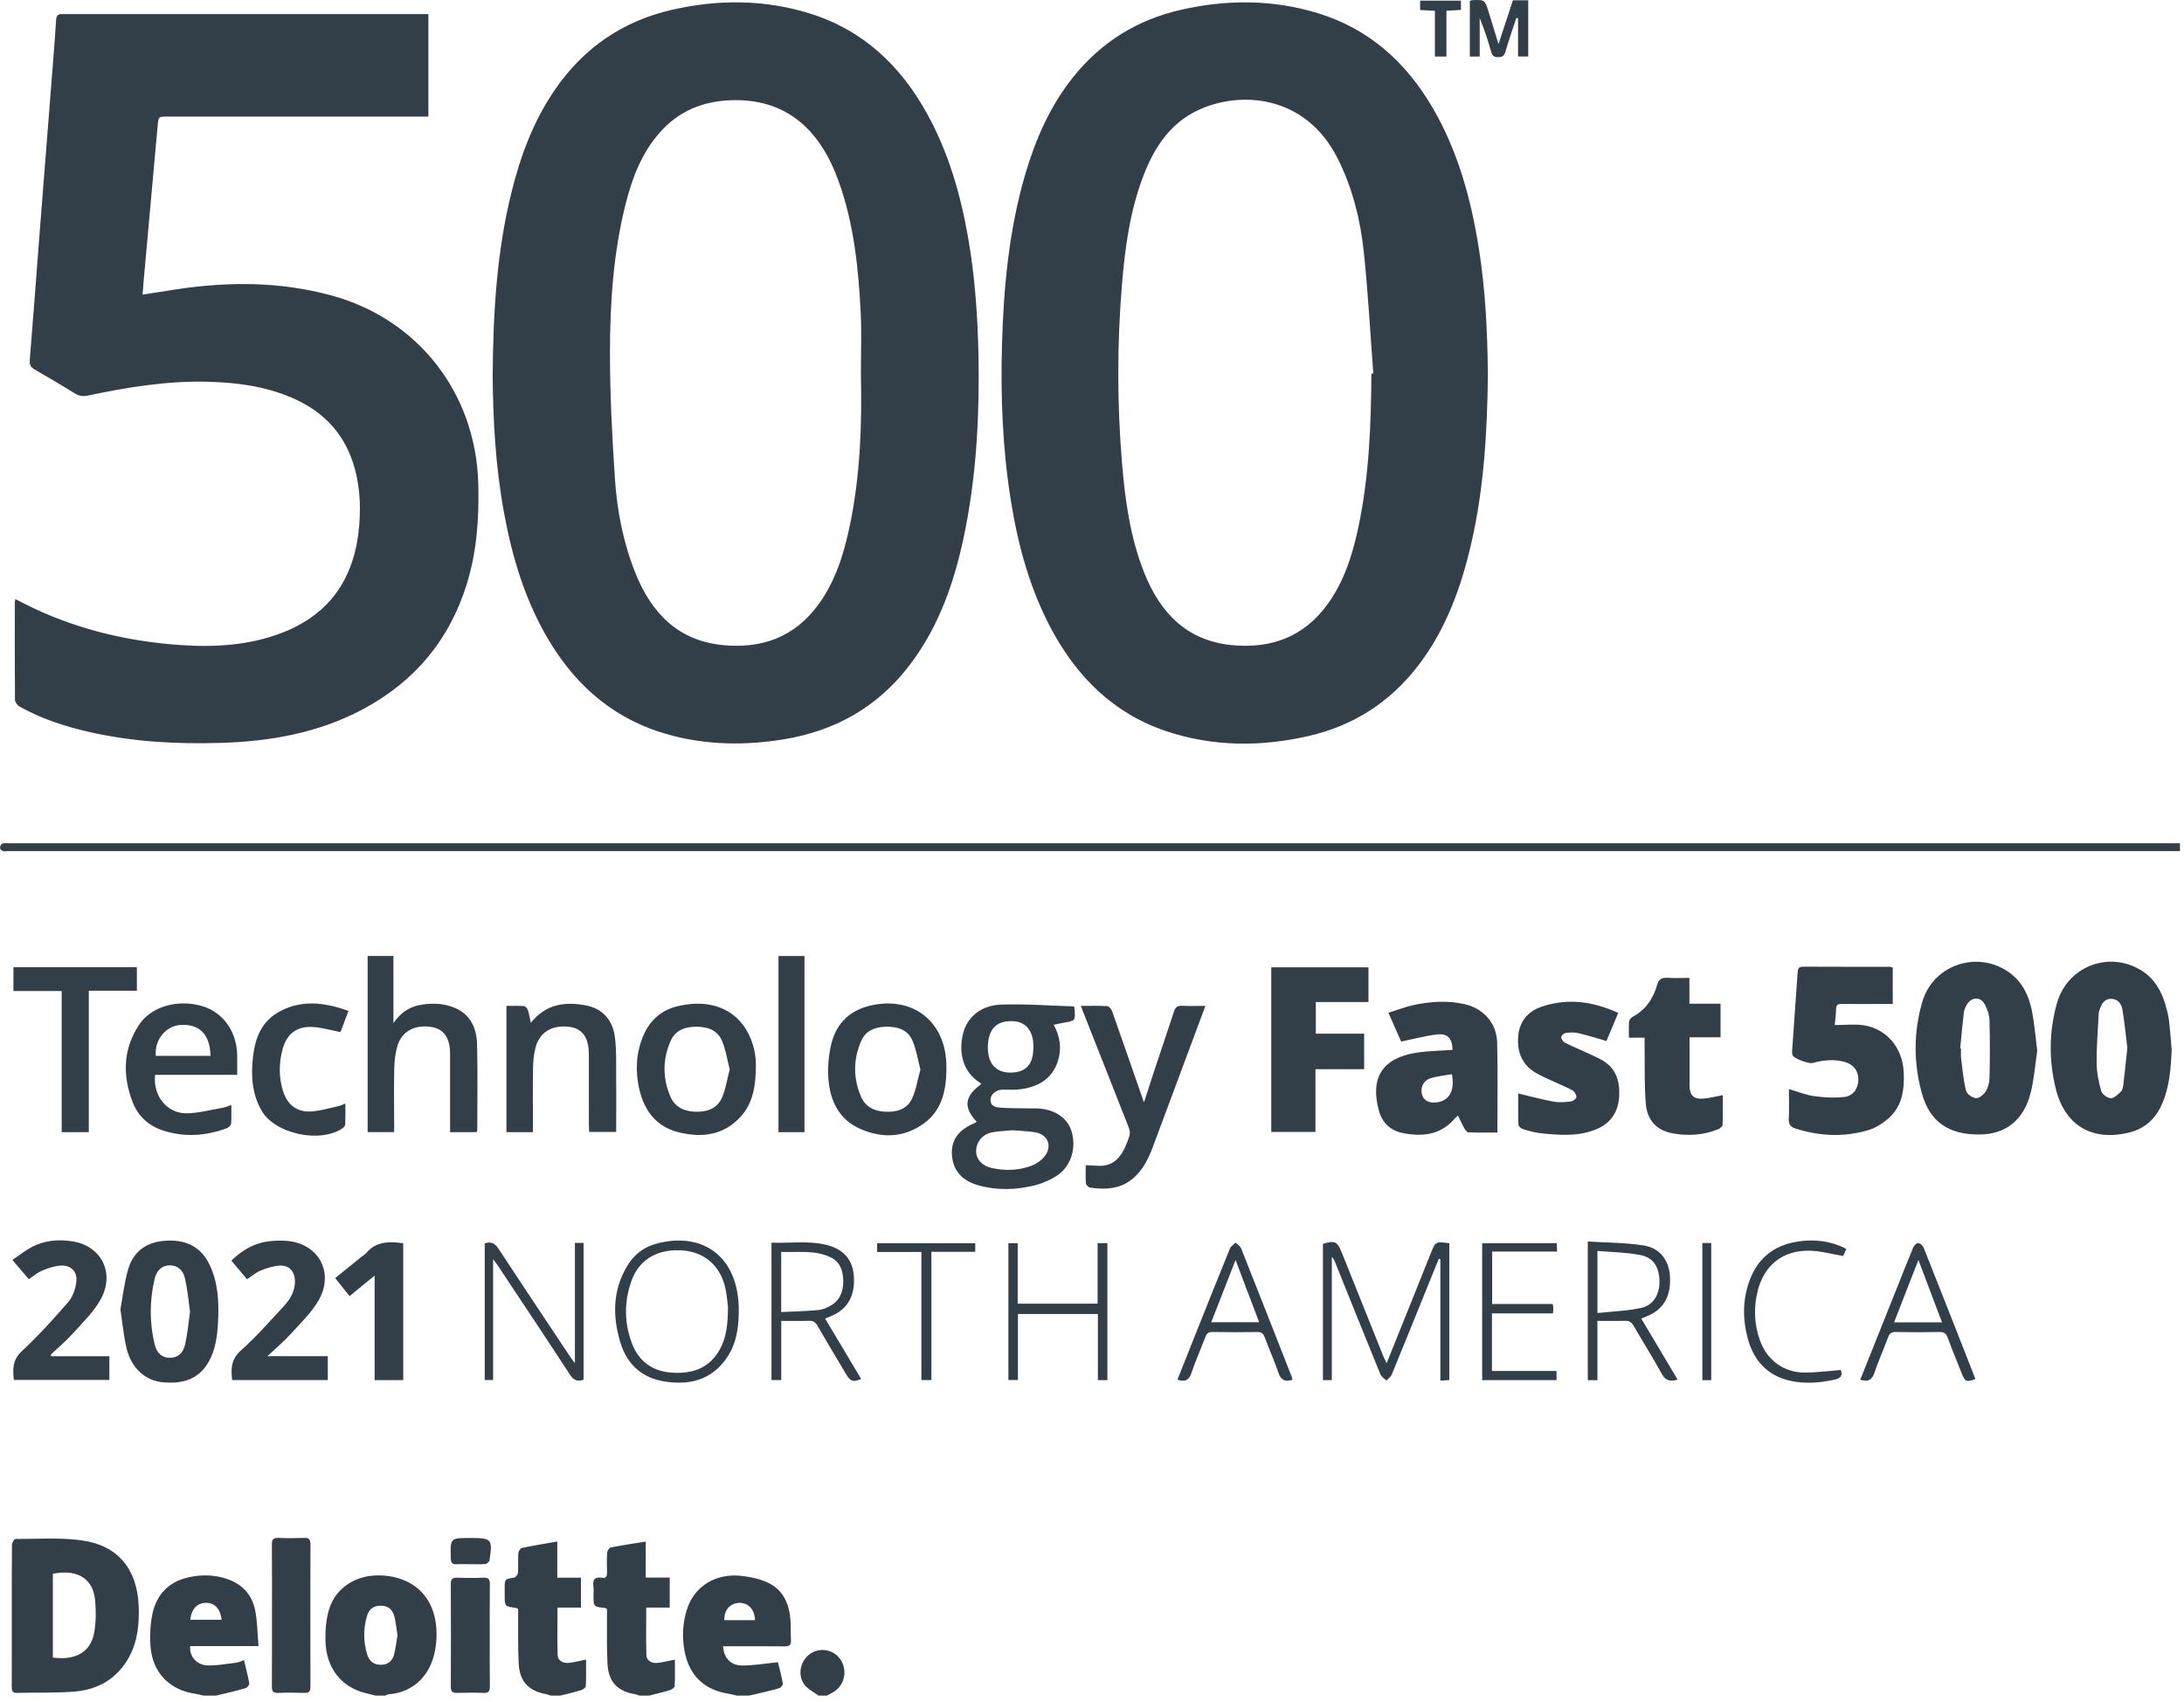 <?xml version="1.0" encoding="UTF-8"?>
<svg width="77px" height="60px" viewBox="0 0 77 60" version="1.1" xmlns="http://www.w3.org/2000/svg" xmlns:xlink="http://www.w3.org/1999/xlink">
    <!-- Generator: Sketch 56.3 (81716) - https://sketch.com -->
    <title>badge-500-deloitte</title>
    <desc>Created with Sketch.</desc>
    <g id="Current-work" stroke="none" stroke-width="1" fill="none" fill-rule="evenodd">
        <g id="badge-500-deloitte" fill="#333F48">
            <g id="Combined-Shape">
                <path d="M7.267,56.503 C6.951,56.504 6.749,56.716 6.71,57.1 L7.817,57.1 C7.766,56.71 7.566,56.501 7.267,56.503 Z M9.115,58.027 L6.708,58.027 C6.664,58.372 6.926,58.692 7.307,58.708 C7.643,58.721 7.983,58.654 8.321,58.613 C8.407,58.603 8.49,58.561 8.603,58.524 C8.669,58.802 8.74,59.068 8.788,59.338 C8.796,59.388 8.723,59.49 8.669,59.506 C8.398,59.589 8.121,59.651 7.846,59.719 C7.769,59.738 7.692,59.755 7.615,59.773 L7.175,59.773 C7.089,59.753 7.005,59.725 6.918,59.714 C5.988,59.593 5.368,58.965 5.305,58.023 C5.28,57.651 5.297,57.265 5.372,56.901 C5.513,56.218 5.939,55.769 6.628,55.608 C7.089,55.5 7.552,55.508 8.002,55.659 C8.529,55.835 8.882,56.207 8.993,56.751 C9.075,57.156 9.075,57.577 9.115,58.027 Z M13.896,58.318 C13.95,58.097 13.976,57.869 14.014,57.649 C13.977,57.418 13.958,57.196 13.905,56.983 C13.845,56.747 13.695,56.607 13.431,56.603 C13.17,56.6 13.007,56.729 12.939,56.963 C12.807,57.413 12.808,57.871 12.945,58.322 C13.016,58.557 13.183,58.693 13.436,58.687 C13.678,58.682 13.839,58.55 13.896,58.318 Z M13.508,55.54 C14.792,55.633 15.501,56.543 15.377,57.908 C15.279,58.996 14.624,59.656 13.697,59.728 C13.659,59.731 13.623,59.757 13.587,59.773 L13.244,59.773 C13.12,59.742 12.995,59.711 12.871,59.68 C12.026,59.466 11.495,58.792 11.474,57.837 C11.466,57.466 11.497,57.076 11.605,56.724 C11.85,55.929 12.621,55.476 13.508,55.54 Z M25.537,57.114 L26.617,57.114 C26.613,56.745 26.384,56.499 26.07,56.504 C25.746,56.509 25.524,56.757 25.537,57.114 Z M27.127,55.818 C27.622,56.071 27.825,56.555 27.869,57.099 C27.888,57.336 27.872,57.575 27.887,57.812 C27.898,57.984 27.837,58.04 27.665,58.037 C27.03,58.029 26.394,58.034 25.758,58.034 L25.494,58.034 C25.514,58.432 25.756,58.708 26.154,58.712 C26.562,58.715 26.971,58.641 27.428,58.596 C27.478,58.803 27.551,59.075 27.601,59.352 C27.61,59.398 27.525,59.496 27.467,59.514 C27.195,59.594 26.917,59.654 26.641,59.721 C26.565,59.74 26.487,59.756 26.41,59.773 L25.97,59.773 C25.884,59.752 25.8,59.725 25.714,59.712 C24.841,59.583 24.299,59.075 24.135,58.205 C24.038,57.689 24.067,57.174 24.24,56.675 C24.504,55.918 25.229,55.463 26.103,55.549 C26.451,55.584 26.819,55.66 27.127,55.818 Z M23.207,58.618 C23.39,58.593 23.57,58.548 23.794,58.503 C23.794,58.828 23.802,59.136 23.786,59.442 C23.783,59.493 23.68,59.561 23.611,59.582 C23.372,59.655 23.128,59.711 22.886,59.773 L22.543,59.773 C22.49,59.756 22.439,59.732 22.384,59.723 C21.78,59.62 21.455,59.293 21.419,58.67 C21.386,58.106 21.404,57.539 21.4,56.973 C21.399,56.885 21.4,56.797 21.4,56.725 C21.362,56.7 21.349,56.685 21.335,56.683 C20.925,56.643 20.925,56.643 20.925,56.227 C20.925,56.128 20.937,56.028 20.922,55.932 C20.886,55.687 20.97,55.576 21.225,55.619 C21.37,55.643 21.405,55.558 21.402,55.428 C21.396,55.198 21.39,54.968 21.406,54.739 C21.411,54.672 21.477,54.561 21.531,54.551 C21.928,54.472 22.329,54.414 22.766,54.344 L22.766,55.613 L23.612,55.613 L23.612,56.669 L22.784,56.669 C22.784,57.252 22.773,57.799 22.789,58.345 C22.796,58.544 22.98,58.65 23.207,58.618 Z M20.075,58.618 C20.258,58.594 20.439,58.548 20.662,58.503 C20.662,58.828 20.67,59.136 20.653,59.443 C20.651,59.494 20.548,59.564 20.48,59.584 C20.241,59.657 19.996,59.712 19.754,59.773 L19.411,59.773 C19.366,59.757 19.322,59.733 19.276,59.725 C18.64,59.613 18.324,59.29 18.287,58.64 C18.256,58.084 18.273,57.525 18.268,56.967 C18.267,56.879 18.268,56.791 18.268,56.719 C18.225,56.695 18.212,56.683 18.198,56.681 C17.793,56.631 17.793,56.632 17.793,56.22 C17.793,56.146 17.793,56.072 17.793,55.998 C17.793,55.661 17.794,55.668 18.124,55.613 C18.179,55.603 18.257,55.506 18.261,55.445 C18.278,55.217 18.258,54.985 18.274,54.757 C18.279,54.689 18.344,54.581 18.398,54.569 C18.802,54.483 19.211,54.417 19.648,54.34 L19.648,55.617 L20.483,55.617 L20.483,56.67 L19.655,56.67 C19.655,57.247 19.646,57.795 19.659,58.341 C19.664,58.535 19.847,58.648 20.075,58.618 Z M28.611,58.27 C28.98,58.053 29.455,58.181 29.666,58.556 C29.891,58.955 29.745,59.46 29.343,59.673 C29.279,59.707 29.215,59.74 29.151,59.773 L28.857,59.773 C28.686,59.643 28.473,59.544 28.353,59.377 C28.094,59.014 28.236,58.492 28.611,58.27 Z M22.063,7.167 C21.623,8.905 21.504,10.684 21.505,12.464 C21.506,13.939 21.582,15.415 21.681,16.887 C21.756,18.01 21.972,19.116 22.39,20.17 C22.955,21.595 23.891,22.586 25.49,22.741 C26.861,22.874 28.015,22.461 28.854,21.311 C29.462,20.478 29.754,19.517 29.962,18.524 C30.331,16.755 30.393,14.961 30.352,13.162 C30.352,12.457 30.381,11.75 30.346,11.047 C30.268,9.462 30.107,7.886 29.564,6.381 C28.908,4.562 27.711,3.45 25.728,3.535 C24.747,3.577 23.907,3.933 23.249,4.686 C22.623,5.401 22.293,6.261 22.063,7.167 Z M19.387,22.634 C18.523,21.213 18.055,19.648 17.76,18.022 C17.466,16.402 17.381,14.764 17.37,13.227 C17.387,11 17.515,8.889 18.023,6.82 C18.343,5.513 18.804,4.264 19.574,3.148 C20.587,1.682 21.959,0.743 23.686,0.347 C25.313,-0.026 26.941,-0.023 28.544,0.473 C30.422,1.054 31.749,2.31 32.688,4.012 C33.446,5.383 33.87,6.868 34.137,8.405 C34.37,9.75 34.468,11.106 34.496,12.471 C34.537,14.512 34.441,16.541 34.056,18.548 C33.714,20.329 33.164,22.03 32.039,23.487 C30.925,24.931 29.446,25.758 27.67,26.056 C26.305,26.285 24.94,26.271 23.595,25.904 C21.746,25.401 20.376,24.262 19.387,22.634 Z M39.555,10.047 C39.384,12.127 39.384,14.209 39.555,16.29 C39.665,17.616 39.842,18.935 40.338,20.182 C40.904,21.608 41.847,22.593 43.447,22.743 C44.819,22.871 45.97,22.452 46.805,21.3 C47.4,20.479 47.692,19.534 47.897,18.557 C48.27,16.782 48.339,14.979 48.35,13.172 C48.373,13.17 48.395,13.168 48.418,13.166 C48.31,11.745 48.234,10.319 48.085,8.902 C47.964,7.758 47.691,6.643 47.169,5.601 C46.018,3.301 43.676,3.197 42.22,3.893 C41.247,4.358 40.697,5.201 40.321,6.174 C39.841,7.419 39.663,8.728 39.555,10.047 Z M37.075,22.192 C36.309,20.767 35.893,19.229 35.638,17.64 C35.348,15.827 35.275,13.999 35.326,12.167 C35.384,10.12 35.572,8.088 36.156,6.113 C36.52,4.884 37.029,3.726 37.835,2.719 C38.829,1.477 40.107,0.691 41.647,0.343 C43.258,-0.022 44.87,-0.021 46.458,0.463 C48.265,1.013 49.575,2.194 50.518,3.814 C51.41,5.347 51.864,7.026 52.14,8.763 C52.374,10.233 52.442,11.717 52.458,13.203 C52.434,15.192 52.325,17.174 51.879,19.121 C51.522,20.685 50.989,22.175 50,23.463 C49.009,24.754 47.718,25.582 46.144,25.944 C44.46,26.331 42.774,26.327 41.123,25.777 C39.278,25.161 37.987,23.886 37.075,22.192 Z M0.68,24.902 C0.606,24.86 0.529,24.745 0.528,24.663 C0.519,23.522 0.522,22.38 0.522,21.239 C0.522,21.209 0.533,21.179 0.544,21.12 C0.783,21.239 1.002,21.357 1.227,21.461 C2.853,22.217 4.568,22.614 6.347,22.738 C7.56,22.823 8.761,22.755 9.914,22.318 C11.663,21.656 12.524,20.334 12.667,18.497 C12.725,17.747 12.678,17.004 12.437,16.284 C12.069,15.188 11.318,14.458 10.274,14.014 C9.343,13.617 8.359,13.486 7.36,13.458 C5.917,13.417 4.501,13.648 3.094,13.945 C2.924,13.98 2.787,13.962 2.635,13.867 C2.171,13.577 1.699,13.3 1.225,13.028 C1.086,12.948 1.037,12.86 1.05,12.694 C1.177,11.125 1.293,9.554 1.415,7.984 C1.537,6.414 1.663,4.844 1.785,3.274 C1.853,2.415 1.924,1.557 1.978,0.697 C1.992,0.481 2.112,0.496 2.256,0.496 C5.348,0.497 8.439,0.497 11.53,0.497 C12.623,0.497 13.716,0.497 14.809,0.497 L15.103,0.497 L15.103,4.11 L14.785,4.11 C11.824,4.11 8.863,4.11 5.902,4.11 C5.58,4.11 5.587,4.111 5.557,4.445 C5.393,6.283 5.225,8.122 5.059,9.96 C5.047,10.089 5.04,10.218 5.028,10.386 C5.444,10.321 5.834,10.258 6.224,10.199 C8.056,9.922 9.877,9.925 11.68,10.414 C14.746,11.245 16.783,13.867 16.863,17.064 C16.893,18.263 16.813,19.442 16.456,20.592 C15.842,22.571 14.608,24.034 12.794,25.002 C11.232,25.836 9.538,26.135 7.794,26.188 C6.226,26.235 4.664,26.153 3.127,25.799 C2.274,25.603 1.447,25.334 0.68,24.902 Z M76.576,29.727 L76.858,29.727 L76.858,30.004 L76.583,30.004 C51.15,30.004 25.716,30.004 0.283,30.004 C0.218,30.004 0.148,30.017 0.089,29.997 C0.049,29.983 -0.002,29.921 6.3171156e-05,29.883 C0.003,29.831 0.041,29.755 0.083,29.738 C0.147,29.712 0.227,29.727 0.3,29.727 C25.725,29.727 51.15,29.727 76.576,29.727 Z M70.144,38.002 C70.157,37.323 70.163,36.644 70.142,35.966 C70.136,35.77 70.064,35.559 69.965,35.387 C69.816,35.128 69.507,35.146 69.35,35.404 C69.296,35.493 69.249,35.597 69.237,35.699 C69.187,36.121 69.15,36.544 69.109,36.968 C69.119,36.969 69.129,36.97 69.14,36.971 C69.14,37.086 69.127,37.202 69.142,37.315 C69.19,37.695 69.223,38.08 69.316,38.449 C69.345,38.566 69.541,38.704 69.668,38.712 C69.781,38.72 69.94,38.583 70.013,38.468 C70.096,38.337 70.14,38.16 70.144,38.002 Z M70.782,34.242 C71.282,34.575 71.531,35.082 71.642,35.652 C71.727,36.092 71.762,36.543 71.826,37.041 C71.755,37.51 71.718,38.03 71.593,38.526 C71.35,39.49 70.71,39.986 69.794,39.993 C68.706,40.002 68.042,39.55 67.762,38.553 C67.462,37.48 67.461,36.391 67.772,35.321 C68.146,34.034 69.665,33.499 70.782,34.242 Z M74.859,38.253 C74.91,37.831 74.953,37.408 75.003,36.941 C74.95,36.515 74.905,36.051 74.83,35.592 C74.797,35.391 74.675,35.22 74.441,35.211 C74.203,35.203 74.103,35.375 74.033,35.57 C74.014,35.624 73.994,35.68 73.992,35.736 C73.963,36.316 73.915,36.896 73.92,37.476 C73.924,37.806 73.991,38.143 74.082,38.462 C74.115,38.575 74.301,38.71 74.42,38.713 C74.538,38.716 74.671,38.578 74.777,38.48 C74.829,38.43 74.849,38.332 74.859,38.253 Z M76.342,35.405 C76.395,35.586 76.445,35.77 76.468,35.956 C76.512,36.305 76.534,36.657 76.565,37.008 C76.537,37.67 76.49,38.324 76.217,38.936 C75.988,39.453 75.604,39.797 75.048,39.929 C73.749,40.237 72.798,39.673 72.477,38.371 C72.231,37.374 72.242,36.366 72.516,35.377 C72.882,34.059 74.374,33.493 75.518,34.223 C75.952,34.5 76.199,34.92 76.342,35.405 Z M3.315,57.58 C3.389,57.202 3.387,56.798 3.353,56.411 C3.292,55.72 2.807,55.292 1.864,55.477 L1.864,58.433 C2.659,58.536 3.185,58.246 3.315,57.58 Z M2.904,54.304 C4.172,54.486 4.842,55.33 4.89,56.627 C4.913,57.258 4.851,57.878 4.536,58.44 C4.122,59.177 3.462,59.561 2.646,59.629 C1.966,59.686 1.278,59.659 0.594,59.677 C0.427,59.681 0.414,59.592 0.415,59.46 C0.418,58.623 0.416,57.786 0.416,56.949 C0.416,56.12 0.413,55.29 0.422,54.462 C0.422,54.388 0.497,54.252 0.537,54.252 C1.327,54.254 2.128,54.193 2.904,54.304 Z M63.301,39.783 C63.13,39.729 63.057,39.636 63.066,39.445 C63.083,39.102 63.071,38.757 63.071,38.391 C63.382,38.482 63.664,38.6 63.956,38.64 C64.306,38.689 64.668,38.709 65.017,38.671 C65.339,38.636 65.513,38.375 65.519,38.066 C65.525,37.757 65.355,37.525 65.04,37.436 C64.66,37.328 64.281,37.37 63.905,37.472 C63.773,37.508 63.265,37.323 63.204,37.207 C63.18,37.161 63.181,37.097 63.184,37.041 C63.248,36.125 63.315,35.209 63.377,34.293 C63.386,34.165 63.404,34.076 63.567,34.077 C64.587,34.082 65.606,34.08 66.626,34.082 C66.657,34.082 66.687,34.094 66.731,34.102 L66.731,35.392 C66.56,35.392 66.393,35.392 66.225,35.392 C65.793,35.392 65.361,35.395 64.928,35.39 C64.799,35.389 64.735,35.423 64.733,35.568 C64.73,35.755 64.704,35.941 64.687,36.135 C65.051,36.135 65.39,36.092 65.714,36.143 C66.527,36.273 67.079,36.942 67.118,37.799 C67.147,38.407 67.069,38.995 66.584,39.421 C66.375,39.605 66.117,39.769 65.853,39.845 C65.003,40.092 64.146,40.052 63.301,39.783 Z M50.669,38.859 C51.099,38.794 51.295,38.452 51.19,37.867 C50.924,37.915 50.665,37.936 50.423,38.015 C50.176,38.095 50.069,38.354 50.136,38.591 C50.194,38.799 50.396,38.901 50.669,38.859 Z M52.792,39.924 C52.447,39.924 52.108,39.93 51.771,39.918 C51.721,39.916 51.661,39.835 51.628,39.777 C51.549,39.637 51.482,39.488 51.402,39.326 C51.35,39.374 51.313,39.404 51.282,39.44 C50.782,40.018 50.135,40.078 49.448,39.94 C49.033,39.857 48.737,39.584 48.623,39.18 C48.291,38.01 48.725,37.3 49.936,37.11 C50.352,37.044 50.778,37.042 51.212,37.01 C51.201,36.611 51.048,36.427 50.678,36.466 C50.262,36.51 49.854,36.624 49.4,36.717 C49.273,36.431 49.123,36.092 48.95,35.702 C49.265,35.604 49.552,35.489 49.849,35.427 C50.435,35.304 51.028,35.264 51.619,35.394 C52.299,35.542 52.768,36.064 52.785,36.76 C52.81,37.8 52.792,38.841 52.792,39.924 Z M34.968,41.175 C35.431,41.277 35.898,41.263 36.342,41.104 C36.53,41.036 36.726,40.902 36.845,40.743 C37.108,40.391 36.931,39.987 36.502,39.916 C36.246,39.873 35.984,39.868 35.695,39.843 C35.471,39.865 35.216,39.869 34.971,39.919 C34.63,39.988 34.418,40.261 34.415,40.577 C34.414,40.864 34.623,41.1 34.968,41.175 Z M34.833,36.782 C34.82,36.918 34.829,37.061 34.853,37.196 C34.919,37.57 35.19,37.796 35.566,37.809 C36.155,37.83 36.432,37.546 36.433,36.921 C36.433,36.897 36.434,36.872 36.433,36.848 C36.423,36.33 36.159,36.016 35.715,35.998 C35.172,35.976 34.886,36.226 34.833,36.782 Z M37.275,41.435 C37.03,41.599 36.741,41.722 36.455,41.792 C35.807,41.95 35.146,41.967 34.497,41.786 C33.903,41.62 33.588,41.24 33.561,40.699 C33.535,40.176 33.793,39.826 34.38,39.582 C34.4,39.574 34.416,39.556 34.434,39.542 C33.948,39.024 34.018,38.641 34.584,38.225 C34.58,38.21 34.58,38.188 34.57,38.182 C33.962,37.806 33.781,37.133 33.954,36.435 C34.097,35.856 34.586,35.437 35.301,35.413 C36.152,35.385 37.006,35.452 37.864,35.477 C37.872,35.515 37.884,35.546 37.886,35.577 C37.912,35.984 37.912,35.983 37.506,36.052 C37.394,36.071 37.285,36.098 37.15,36.126 C37.381,36.547 37.435,36.973 37.297,37.405 C37.095,38.037 36.605,38.31 35.992,38.396 C35.784,38.425 35.569,38.414 35.357,38.412 C35.141,38.411 34.934,38.559 34.923,38.749 C34.909,39.009 35.117,39.036 35.289,39.048 C35.63,39.073 35.973,39.067 36.315,39.073 C36.397,39.074 36.478,39.071 36.56,39.074 C37.158,39.091 37.625,39.394 37.773,39.859 C37.959,40.448 37.773,41.103 37.275,41.435 Z M48.095,36.439 L48.095,37.69 L46.378,37.69 L46.378,39.903 L44.82,39.903 L44.82,34.099 L48.247,34.099 L48.247,35.323 L46.391,35.323 L46.391,36.439 L48.095,36.439 Z M57.086,38.65 C57.055,39.185 56.802,39.586 56.3,39.8 C55.659,40.073 54.989,40.016 54.323,39.949 C54.106,39.927 53.892,39.862 53.682,39.798 C53.621,39.779 53.536,39.699 53.534,39.645 C53.521,39.279 53.527,38.912 53.527,38.546 C53.965,38.65 54.372,38.762 54.785,38.837 C54.981,38.872 55.19,38.85 55.39,38.827 C55.462,38.818 55.577,38.73 55.579,38.675 C55.582,38.597 55.517,38.482 55.448,38.442 C55.251,38.329 55.036,38.247 54.829,38.15 C54.6,38.043 54.365,37.947 54.147,37.82 C53.645,37.526 53.475,37.058 53.53,36.499 C53.581,35.976 53.895,35.639 54.37,35.481 C55.281,35.179 56.166,35.303 57.054,35.706 C56.909,36.051 56.771,36.379 56.637,36.697 C56.291,36.598 55.974,36.497 55.651,36.421 C55.512,36.388 55.359,36.393 55.216,36.411 C55.151,36.419 55.055,36.493 55.045,36.55 C55.034,36.608 55.097,36.709 55.155,36.743 C55.309,36.833 55.479,36.897 55.641,36.973 C55.914,37.1 56.194,37.214 56.459,37.358 C56.969,37.634 57.117,38.107 57.086,38.65 Z M16.801,39.91 L15.868,39.91 L15.868,39.632 C15.868,38.803 15.87,37.973 15.868,37.144 C15.867,36.592 15.653,36.281 15.23,36.206 C14.663,36.105 14.183,36.338 14.023,36.836 C13.942,37.089 13.908,37.365 13.901,37.632 C13.884,38.297 13.896,38.963 13.896,39.628 L13.896,39.909 L12.962,39.909 L12.962,33.7 L13.871,33.7 L13.871,36.066 C14.11,35.719 14.409,35.504 14.79,35.431 C15.18,35.355 15.571,35.361 15.949,35.495 C16.568,35.715 16.805,36.217 16.82,36.821 C16.845,37.83 16.827,38.84 16.826,39.85 C16.826,39.864 16.814,39.879 16.801,39.91 Z M60.066,38.727 C60.282,38.71 60.494,38.651 60.74,38.605 C60.74,38.962 60.747,39.305 60.733,39.647 C60.731,39.702 60.646,39.778 60.584,39.804 C60.064,40.02 59.52,40.049 58.975,39.953 C58.411,39.853 58.068,39.493 58.023,38.89 C57.973,38.238 57.992,37.579 57.982,36.923 C57.98,36.818 57.982,36.713 57.982,36.58 L57.43,36.58 C57.43,36.374 57.42,36.196 57.435,36.019 C57.44,35.959 57.495,35.879 57.549,35.851 C58.02,35.604 58.288,35.204 58.429,34.704 C58.482,34.514 58.597,34.455 58.789,34.469 C59.039,34.486 59.29,34.473 59.563,34.473 L59.563,35.384 L60.66,35.384 L60.66,36.565 L59.567,36.565 L59.567,37.645 C59.567,37.851 59.565,38.056 59.567,38.261 C59.572,38.618 59.708,38.756 60.066,38.727 Z M5.45,47.382 C5.528,47.713 5.719,47.862 5.985,47.864 C6.251,47.866 6.453,47.721 6.528,47.391 C6.612,47.017 6.643,46.632 6.7,46.239 C6.645,45.855 6.611,45.462 6.526,45.081 C6.453,44.754 6.244,44.602 5.984,44.605 C5.724,44.608 5.526,44.763 5.45,45.091 C5.271,45.853 5.269,46.62 5.45,47.382 Z M7.359,48.003 C6.994,48.652 6.395,48.793 5.72,48.725 C5.116,48.664 4.628,48.216 4.465,47.54 C4.36,47.105 4.321,46.655 4.245,46.157 C4.33,45.702 4.382,45.202 4.524,44.728 C4.705,44.12 5.155,43.793 5.791,43.741 C6.498,43.683 7.062,43.908 7.387,44.58 C7.696,45.22 7.721,45.909 7.687,46.602 C7.663,47.087 7.602,47.571 7.359,48.003 Z M42.499,35.459 C42.269,36.074 42.052,36.654 41.836,37.235 C41.441,38.294 41.046,39.353 40.652,40.413 C40.499,40.823 40.314,41.211 39.981,41.511 C39.531,41.916 38.997,41.945 38.441,41.867 C38.382,41.859 38.291,41.776 38.286,41.722 C38.268,41.512 38.279,41.3 38.279,41.074 C38.444,41.083 38.58,41.09 38.716,41.097 C39.143,41.121 39.429,40.906 39.616,40.543 C39.701,40.376 39.774,40.199 39.825,40.019 C39.849,39.937 39.827,39.828 39.794,39.743 C39.271,38.409 38.743,37.077 38.216,35.744 C38.184,35.663 38.153,35.58 38.107,35.46 C38.44,35.46 38.74,35.451 39.038,35.468 C39.099,35.472 39.18,35.567 39.205,35.637 C39.587,36.714 39.96,37.794 40.332,38.862 C40.452,38.492 40.581,38.091 40.713,37.691 C40.938,37.015 41.167,36.34 41.389,35.663 C41.435,35.523 41.498,35.446 41.664,35.455 C41.93,35.47 42.197,35.459 42.499,35.459 Z M23.646,36.691 C23.36,37.335 23.357,38 23.632,38.649 C23.793,39.028 24.118,39.179 24.518,39.191 C24.934,39.202 25.295,39.078 25.463,38.675 C25.59,38.371 25.639,38.035 25.727,37.696 C25.639,37.355 25.588,37.011 25.459,36.7 C25.301,36.317 24.954,36.194 24.557,36.194 C24.161,36.193 23.815,36.311 23.646,36.691 Z M23.922,39.914 C23.141,39.721 22.707,39.15 22.536,38.381 C22.396,37.751 22.423,37.123 22.676,36.522 C22.894,36.002 23.273,35.638 23.818,35.49 C24.788,35.228 25.762,35.424 26.291,36.269 C26.565,36.707 26.658,37.194 26.649,37.577 C26.646,38.319 26.535,38.904 26.107,39.372 C25.503,40.033 24.727,40.113 23.922,39.914 Z M30.365,36.69 C30.081,37.334 30.077,37.999 30.351,38.649 C30.503,39.008 30.81,39.168 31.189,39.189 C31.599,39.212 31.979,39.117 32.159,38.718 C32.301,38.405 32.354,38.051 32.451,37.701 C32.356,37.347 32.305,36.994 32.168,36.678 C31.997,36.288 31.631,36.184 31.228,36.194 C30.85,36.203 30.523,36.331 30.365,36.69 Z M30.342,39.801 C29.579,39.47 29.26,38.799 29.205,38.011 C29.177,37.61 29.216,37.188 29.31,36.797 C29.492,36.045 29.996,35.59 30.755,35.433 C31.687,35.239 32.517,35.531 32.987,36.233 C33.284,36.677 33.376,37.181 33.367,37.71 C33.358,38.451 33.205,39.145 32.571,39.604 C31.879,40.106 31.106,40.133 30.342,39.801 Z M5.491,37.22 L7.421,37.22 C7.409,36.481 7.044,36.102 6.4,36.128 C5.857,36.149 5.442,36.643 5.491,37.22 Z M7.179,35.483 C7.878,35.709 8.345,36.377 8.362,37.18 C8.366,37.407 8.362,37.634 8.362,37.89 L5.467,37.89 C5.388,38.64 5.894,39.263 6.601,39.246 C7.025,39.235 7.448,39.12 7.87,39.047 C7.955,39.032 8.035,38.992 8.155,38.951 C8.155,39.191 8.166,39.402 8.148,39.61 C8.142,39.669 8.062,39.747 7.999,39.771 C7.251,40.048 6.487,40.099 5.726,39.845 C5.232,39.68 4.861,39.337 4.674,38.847 C4.315,37.908 4.335,36.978 4.906,36.122 C5.348,35.459 6.318,35.205 7.179,35.483 Z M21.723,37.419 C21.729,38.24 21.725,39.06 21.725,39.903 L20.774,39.903 C20.77,39.823 20.762,39.737 20.762,39.651 C20.761,38.822 20.762,37.993 20.761,37.163 C20.761,36.584 20.537,36.263 20.094,36.201 C19.47,36.113 19.01,36.387 18.874,36.953 C18.82,37.174 18.796,37.407 18.793,37.634 C18.782,38.299 18.789,38.964 18.789,39.629 L18.789,39.91 L17.855,39.91 L17.855,35.46 C18.065,35.46 18.267,35.452 18.468,35.466 C18.518,35.47 18.587,35.539 18.606,35.592 C18.652,35.727 18.674,35.871 18.716,36.055 C19.246,35.391 19.917,35.305 20.643,35.439 C21.218,35.546 21.582,35.925 21.672,36.512 C21.718,36.81 21.72,37.116 21.723,37.419 Z M8.711,45.095 C8.529,44.88 8.347,44.664 8.157,44.439 C8.575,44.028 9.049,43.781 9.616,43.744 C9.842,43.73 10.076,43.726 10.298,43.767 C11.289,43.95 11.754,44.902 11.246,45.815 C10.997,46.262 10.605,46.632 10.256,47.018 C10.019,47.281 9.743,47.51 9.43,47.807 L11.557,47.807 L11.557,48.65 L8.186,48.65 C8.136,48.251 8.146,47.917 8.49,47.611 C9.013,47.144 9.478,46.613 9.958,46.099 C10.2,45.839 10.403,45.55 10.399,45.168 C10.396,44.822 10.199,44.594 9.857,44.614 C9.629,44.627 9.398,44.706 9.184,44.792 C9.021,44.858 8.883,44.983 8.711,45.095 Z M0.74,44.771 C0.651,44.666 0.562,44.56 0.438,44.413 C0.679,44.252 0.894,44.078 1.134,43.953 C1.592,43.716 2.093,43.681 2.59,43.766 C3.575,43.935 4.051,44.875 3.56,45.785 C3.314,46.242 2.915,46.62 2.563,47.013 C2.325,47.278 2.048,47.507 1.788,47.752 C1.796,47.771 1.804,47.79 1.812,47.81 L3.856,47.81 L3.856,48.646 L0.487,48.646 C0.452,48.273 0.431,47.946 0.765,47.635 C1.351,47.092 1.89,46.494 2.414,45.889 C2.568,45.712 2.656,45.441 2.69,45.2 C2.743,44.838 2.505,44.592 2.142,44.613 C1.923,44.626 1.7,44.703 1.493,44.788 C1.33,44.855 1.19,44.978 1.016,45.092 C0.927,44.989 0.833,44.88 0.74,44.771 Z M0.474,34.935 L0.474,34.096 L4.826,34.096 L4.826,34.925 L3.131,34.925 L3.131,39.91 L2.175,39.91 L2.175,34.935 L0.474,34.935 Z M10.724,54.214 C10.899,54.207 10.945,54.275 10.945,54.443 C10.94,56.117 10.94,57.792 10.945,59.466 C10.945,59.627 10.892,59.682 10.733,59.677 C10.424,59.668 10.113,59.665 9.804,59.678 C9.627,59.685 9.584,59.617 9.585,59.45 C9.592,58.613 9.588,57.776 9.589,56.939 C9.589,56.11 9.593,55.281 9.585,54.452 C9.583,54.27 9.635,54.205 9.82,54.213 C10.121,54.227 10.423,54.225 10.724,54.214 Z M11.027,36.203 C10.465,36.171 10.111,36.441 9.964,36.984 C9.829,37.484 9.824,37.992 9.988,38.489 C10.141,38.954 10.479,39.211 10.966,39.181 C11.294,39.161 11.617,39.061 11.942,38.991 C12.01,38.977 12.074,38.94 12.176,38.9 C12.176,39.167 12.181,39.402 12.172,39.637 C12.17,39.683 12.124,39.74 12.082,39.769 C11.301,40.313 9.704,39.978 9.228,39.161 C8.879,38.561 8.844,37.901 8.923,37.228 C8.998,36.598 9.217,36.034 9.783,35.701 C10.585,35.228 11.418,35.325 12.286,35.636 C12.179,35.92 12.087,36.163 12.004,36.383 C11.663,36.317 11.347,36.221 11.027,36.203 Z M50.441,44.189 C50.614,43.76 50.614,43.76 51.097,43.828 L51.097,48.651 C51.008,48.656 50.908,48.661 50.782,48.668 L50.782,44.386 C50.764,44.382 50.745,44.377 50.727,44.373 C50.61,44.662 50.492,44.951 50.375,45.241 C49.941,46.311 49.51,47.383 49.07,48.451 C49.036,48.535 48.946,48.596 48.881,48.667 C48.809,48.595 48.704,48.536 48.668,48.448 C48.129,47.129 47.598,45.805 47.066,44.483 C47.042,44.424 47.013,44.367 46.955,44.313 L46.955,48.651 L46.642,48.651 L46.642,43.849 C47.062,43.722 47.148,43.76 47.303,44.147 C47.791,45.364 48.278,46.581 48.766,47.797 C48.792,47.863 48.827,47.926 48.888,48.054 C49.205,47.265 49.499,46.537 49.792,45.808 C50.009,45.268 50.224,44.728 50.441,44.189 Z M14.217,48.652 L13.208,48.652 L13.208,44.967 C12.906,45.215 12.63,45.44 12.324,45.691 C12.154,45.477 11.994,45.276 11.817,45.055 C12.138,44.795 12.447,44.545 12.757,44.295 C12.807,44.254 12.869,44.223 12.91,44.174 C13.26,43.755 13.72,43.759 14.217,43.827 L14.217,48.652 Z M27.447,39.91 L27.447,33.701 L28.363,33.701 L28.363,39.91 L27.447,39.91 Z M17.042,55.616 C17.234,55.607 17.273,55.686 17.271,55.861 C17.262,56.459 17.267,57.057 17.267,57.655 C17.267,58.253 17.263,58.852 17.27,59.45 C17.272,59.617 17.226,59.685 17.05,59.678 C16.741,59.666 16.431,59.668 16.123,59.677 C15.958,59.683 15.893,59.635 15.894,59.458 C15.9,58.253 15.9,57.049 15.894,55.844 C15.893,55.674 15.943,55.611 16.115,55.617 C16.424,55.628 16.734,55.63 17.042,55.616 Z M23.678,48.388 C24.383,48.438 24.99,48.25 25.366,47.592 C25.609,47.167 25.661,46.694 25.667,46.082 C25.65,45.952 25.632,45.689 25.578,45.434 C25.413,44.644 24.87,44.155 24.102,44.084 C23.227,44.004 22.552,44.372 22.274,45.124 C22,45.865 22.001,46.623 22.282,47.361 C22.523,47.993 23.005,48.339 23.678,48.388 Z M25.48,48.056 C24.926,48.705 24.196,48.823 23.41,48.696 C22.618,48.569 22.101,48.079 21.871,47.323 C21.591,46.397 21.598,45.476 22.118,44.619 C22.336,44.26 22.649,43.993 23.054,43.869 C24.54,43.411 25.966,44.079 26.046,46.047 C26.049,46.121 26.046,46.195 26.046,46.269 C26.043,46.924 25.916,47.543 25.48,48.056 Z M20.575,48.638 C20.376,48.704 20.235,48.674 20.105,48.474 C19.259,47.178 18.399,45.891 17.543,44.601 C17.501,44.538 17.452,44.478 17.385,44.387 L17.385,48.647 L17.09,48.647 L17.09,43.833 C17.312,43.755 17.448,43.825 17.577,44.022 C18.421,45.309 19.277,46.588 20.13,47.869 C20.164,47.92 20.205,47.966 20.269,48.049 L20.269,43.814 L20.575,43.814 L20.575,48.638 Z M27.542,46.253 C27.997,46.231 28.426,46.22 28.854,46.182 C28.994,46.17 29.138,46.106 29.265,46.038 C29.612,45.85 29.735,45.526 29.73,45.151 C29.725,44.797 29.619,44.477 29.273,44.316 C28.719,44.058 28.131,44.154 27.542,44.132 L27.542,46.253 Z M29.376,46.362 C29.296,46.4 29.213,46.432 29.091,46.482 C29.523,47.207 29.942,47.909 30.362,48.611 C30.085,48.728 29.984,48.7 29.843,48.463 C29.499,47.886 29.154,47.31 28.817,46.729 C28.747,46.607 28.668,46.556 28.527,46.561 C28.21,46.571 27.892,46.564 27.544,46.564 L27.544,48.65 L27.2,48.65 L27.2,43.806 C27.882,43.833 28.558,43.716 29.22,43.907 C29.774,44.068 30.067,44.439 30.104,44.985 C30.149,45.652 29.905,46.115 29.376,46.362 Z M56.32,46.287 C56.861,46.227 57.382,46.215 57.881,46.101 C58.308,46.004 58.527,45.591 58.507,45.132 C58.487,44.647 58.286,44.328 57.826,44.24 C57.339,44.146 56.834,44.142 56.32,44.097 L56.32,46.287 Z M58.139,46.368 C58.059,46.405 57.977,46.437 57.867,46.484 C58.296,47.205 58.717,47.912 59.147,48.634 C58.898,48.706 58.73,48.686 58.592,48.436 C58.277,47.862 57.926,47.308 57.598,46.741 C57.523,46.611 57.441,46.555 57.289,46.561 C56.974,46.572 56.657,46.564 56.319,46.564 L56.319,48.653 L55.98,48.653 L55.98,43.765 C56.651,43.808 57.313,43.802 57.957,43.906 C58.526,43.997 58.837,44.428 58.875,44.972 C58.923,45.656 58.68,46.118 58.139,46.368 Z M38.698,45.955 L38.698,43.822 L39.043,43.822 L39.043,48.652 L38.708,48.652 L38.708,46.321 L35.888,46.321 L35.888,48.648 L35.552,48.648 L35.552,43.825 L35.88,43.825 L35.88,45.955 L38.698,45.955 Z M66.778,46.615 L68.469,46.615 C68.192,45.883 67.923,45.174 67.636,44.416 C67.338,45.18 67.062,45.886 66.778,46.615 Z M67.82,43.98 C68.426,45.501 69.024,47.026 69.622,48.55 C69.631,48.572 69.631,48.597 69.635,48.62 C69.324,48.726 69.278,48.705 69.164,48.415 C68.999,47.996 68.823,47.581 68.67,47.157 C68.612,46.994 68.526,46.952 68.365,46.955 C67.86,46.965 67.354,46.965 66.849,46.955 C66.694,46.952 66.618,47.001 66.564,47.15 C66.412,47.565 66.229,47.969 66.087,48.387 C66.001,48.64 65.867,48.729 65.586,48.636 C66.029,47.528 66.466,46.434 66.903,45.341 C67.085,44.885 67.264,44.427 67.454,43.974 C67.483,43.906 67.575,43.811 67.626,43.817 C67.698,43.827 67.791,43.907 67.82,43.98 Z M42.704,46.611 L44.393,46.611 C44.115,45.88 43.847,45.173 43.561,44.417 C43.262,45.181 42.986,45.889 42.704,46.611 Z M43.759,44.01 C44.361,45.524 44.955,47.041 45.551,48.558 C45.559,48.58 45.558,48.604 45.563,48.64 C45.296,48.726 45.159,48.645 45.073,48.391 C44.928,47.964 44.742,47.553 44.584,47.131 C44.536,47.003 44.471,46.954 44.334,46.956 C43.805,46.963 43.275,46.964 42.745,46.955 C42.605,46.953 42.543,47.007 42.497,47.131 C42.334,47.56 42.147,47.98 42,48.414 C41.913,48.672 41.767,48.714 41.512,48.636 C41.716,48.124 41.916,47.618 42.118,47.112 C42.531,46.078 42.943,45.043 43.363,44.012 C43.397,43.929 43.493,43.873 43.561,43.805 C43.628,43.873 43.726,43.928 43.759,44.01 Z M54.898,44.12 L52.608,44.12 L52.608,45.968 L54.746,45.968 C54.756,46.041 54.764,46.08 54.765,46.12 C54.765,46.168 54.759,46.216 54.753,46.299 L52.601,46.299 L52.601,48.329 L54.878,48.329 L54.878,48.652 L52.256,48.652 L52.256,43.825 L54.884,43.825 C54.888,43.914 54.892,44 54.898,44.12 Z M63.208,43.8 C63.769,43.679 64.326,43.706 64.866,43.918 C64.939,43.947 65.008,43.986 65.094,44.028 C65.045,44.137 65.006,44.225 64.983,44.276 C64.578,44.208 64.199,44.1 63.817,44.09 C62.856,44.064 62.185,44.6 61.962,45.541 C61.826,46.111 61.848,46.681 62.045,47.238 C62.296,47.951 62.892,48.391 63.645,48.386 C64.057,48.384 64.469,48.328 64.9,48.294 C64.969,48.47 64.916,48.583 64.693,48.632 C64.161,48.749 63.626,48.794 63.093,48.67 C62.312,48.487 61.836,47.965 61.626,47.207 C61.434,46.512 61.434,45.807 61.689,45.125 C61.955,44.414 62.464,43.96 63.208,43.8 Z M30.924,44.135 L30.924,43.827 L34.384,43.827 L34.384,44.128 L32.837,44.128 L32.837,48.649 L32.485,48.649 L32.485,44.135 L30.924,44.135 Z M52.169,0.637 L52.169,1.993 L51.821,1.993 L51.821,0.032 C51.85,0.022 51.872,0.008 51.894,0.007 C52.35,-0.014 52.35,-0.014 52.486,0.426 C52.594,0.777 52.702,1.128 52.832,1.553 C53.015,0.996 53.178,0.505 53.34,0.011 L53.88,0.011 L53.88,1.991 L53.521,1.991 L53.521,0.641 C53.5,0.64 53.48,0.639 53.459,0.638 C53.329,1.034 53.19,1.427 53.075,1.826 C53.031,1.979 52.956,2.014 52.814,2.014 C52.677,2.014 52.614,1.969 52.575,1.832 C52.462,1.43 52.332,1.033 52.169,0.637 Z M60.019,48.654 L60.019,43.819 L60.332,43.819 L60.332,48.654 L60.019,48.654 Z M16.599,54.217 C17.333,54.217 17.368,54.256 17.261,54.997 C17.253,55.05 17.169,55.128 17.115,55.133 C16.937,55.151 16.757,55.14 16.578,55.14 C16.415,55.14 16.252,55.133 16.09,55.142 C15.938,55.151 15.899,55.085 15.894,54.94 C15.871,54.217 15.868,54.217 16.575,54.217 L16.599,54.217 Z M50.589,1.993 L50.589,0.38 C50.407,0.37 50.248,0.362 50.069,0.353 L50.069,0.023 L51.508,0.023 L51.508,0.35 C51.339,0.359 51.181,0.368 50.996,0.379 L50.996,1.993 L50.589,1.993 Z"></path>
            </g>
        </g>
    </g>
</svg>